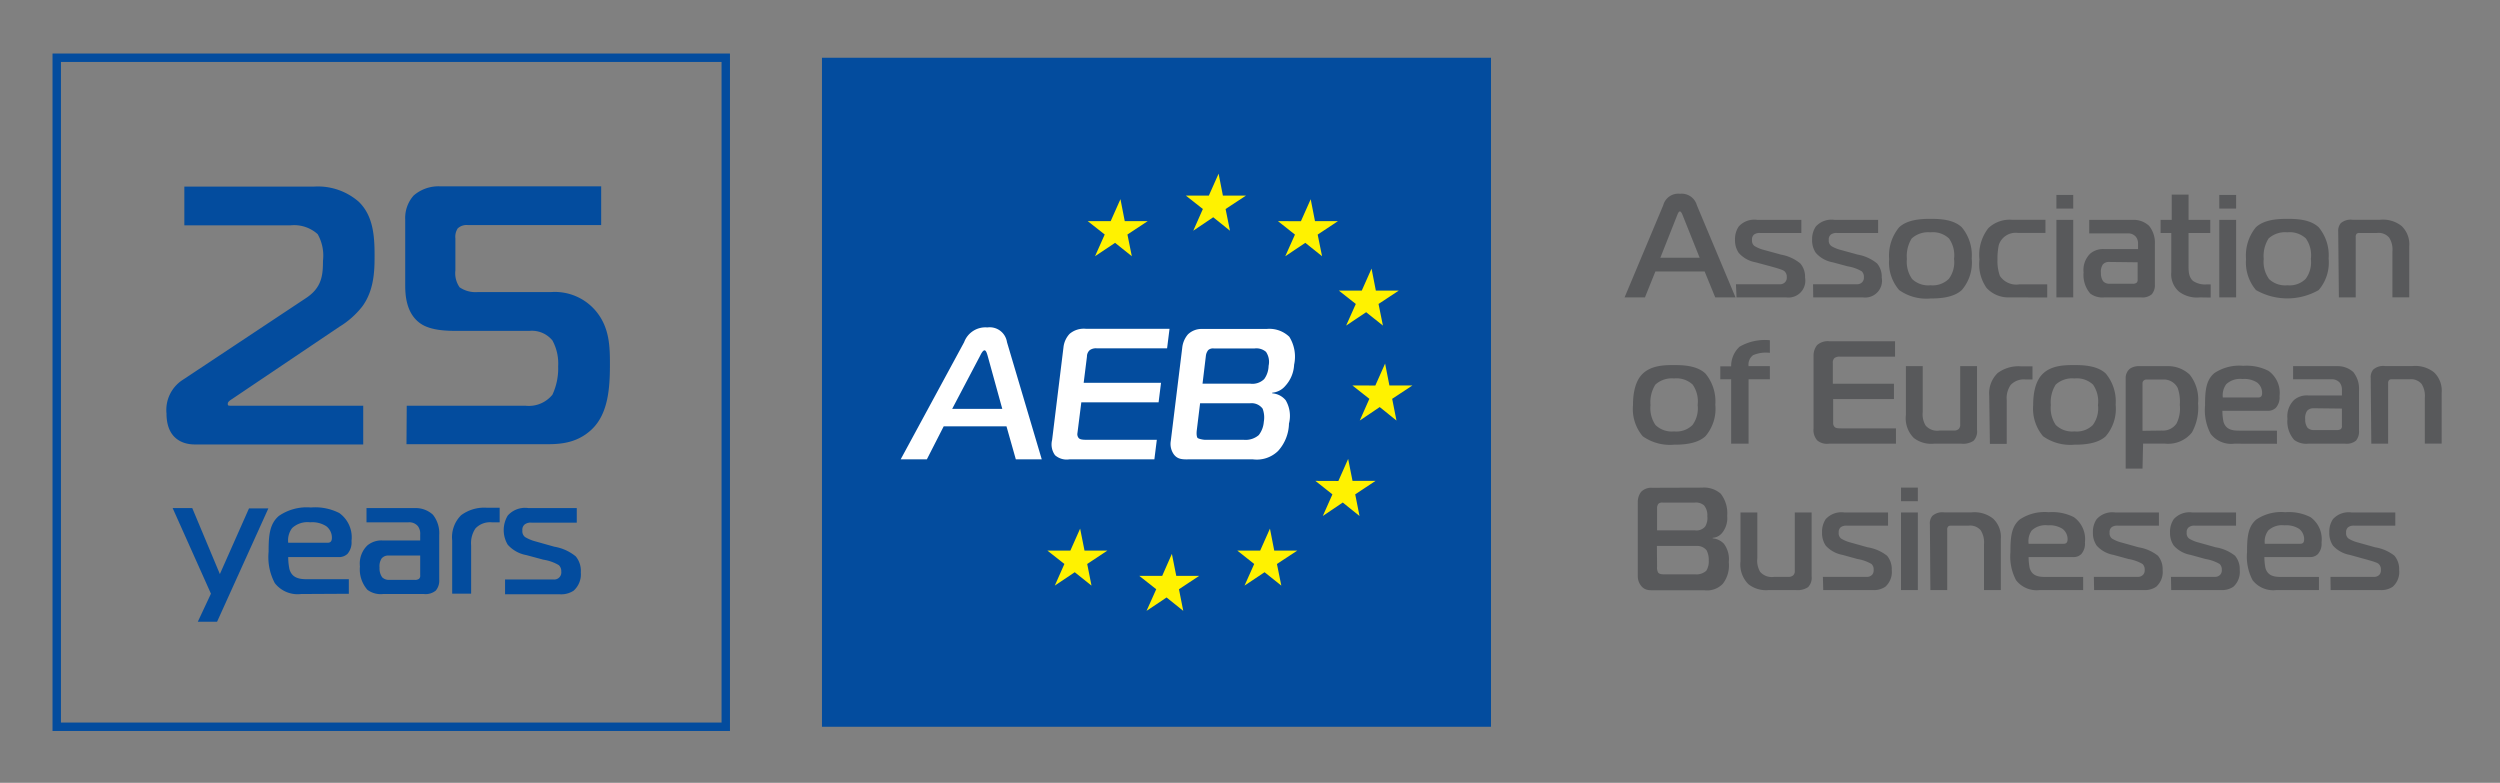 <svg id="Layer_1" data-name="Layer 1" xmlns="http://www.w3.org/2000/svg" viewBox="0 0 297 93"><rect x="0" y="0" width="297" height="93" fill="#808080" stroke="none"/><defs><style>.cls-1{fill:#034c9e;}.cls-2{fill:#fff;}.cls-3{fill:#fff200;}.cls-4{fill:#58595b;}</style></defs><rect class="cls-1" x="97.65" y="6.86" width="79.48" height="79.48"/><path class="cls-1" d="M86.72,86.84H6.24V6.36H86.72Zm-79.48-1H85.72V7.36H7.24Z"/><path class="cls-2" d="M113.12,48.57h5.95l-1.74-6.31c-.07-.22-.17-.64-.37-.64s-.41.42-.52.64l-3.32,6.31m1.42-7.92a2.69,2.69,0,0,1,2.76-1.75,2.07,2.07,0,0,1,2.33,1.75l4.13,13.92h-3.08l-1.11-3.92h-7.46l-2,3.92H107Z"/><path class="cls-2" d="M127.05,54.57a2.09,2.09,0,0,1-1.71-.49,2.17,2.17,0,0,1-.35-1.81l1.35-11a2.77,2.77,0,0,1,.73-1.61,2.6,2.6,0,0,1,1.93-.6h9.94l-.29,2.32h-8.37a1.26,1.26,0,0,0-.82.22,1,1,0,0,0-.33.76l-.39,3.12h9.19l-.29,2.32h-9.18L128,51.45a.71.71,0,0,0,.15.59c.15.18.51.21,1,.21h8.28l-.29,2.32H127.05"/><path class="cls-2" d="M142.18,51.1c-.06.5,0,.77.07.9s.7.25.92.25h4.6a2.4,2.4,0,0,0,1.77-.56,2.91,2.91,0,0,0,.6-1.57,3,3,0,0,0-.14-1.57,1.63,1.63,0,0,0-1.5-.64h-5.93l-.39,3.19m.68-5.52h5.66a2,2,0,0,0,1.67-.55,2.78,2.78,0,0,0,.52-1.57,2.13,2.13,0,0,0-.31-1.66,1.74,1.74,0,0,0-1.38-.4h-4.79a.85.85,0,0,0-.68.18,1.28,1.28,0,0,0-.29.68Zm7.61-6.5a3.41,3.41,0,0,1,2.7.93,4.46,4.46,0,0,1,.57,3.32,4,4,0,0,1-1.05,2.52,2.27,2.27,0,0,1-1.55.8v.08a2.26,2.26,0,0,1,1.6.82,3.66,3.66,0,0,1,.39,2.77,5,5,0,0,1-1.29,3.25,3.62,3.62,0,0,1-3,1h-7.41c-.78,0-1.5.09-2-.62a2.14,2.14,0,0,1-.34-1.57l1.36-11.07a2.9,2.9,0,0,1,.68-1.59,2.34,2.34,0,0,1,1.72-.64Z"/><polyline class="cls-3" points="141.76 27.41 144.13 25.81 146.12 27.41 145.6 24.83 148.02 23.24 145.28 23.24 144.77 20.63 143.61 23.24 140.88 23.24 142.9 24.83 141.76 27.41"/><polyline class="cls-3" points="130.09 30.44 132.47 28.85 134.46 30.44 133.94 27.86 136.35 26.27 133.62 26.27 133.11 23.66 131.95 26.27 129.22 26.27 131.24 27.86 130.09 30.44"/><polyline class="cls-3" points="128.84 65.41 128.32 62.8 127.16 65.41 124.43 65.41 126.45 67 125.31 69.57 127.68 67.98 129.67 69.57 129.16 67 131.56 65.41 128.84 65.41"/><polyline class="cls-3" points="139.74 68.41 139.22 65.8 138.07 68.41 135.34 68.41 137.36 70 136.21 72.57 138.59 70.98 140.57 72.57 140.06 70 142.47 68.41 139.74 68.41"/><polyline class="cls-3" points="151.38 65.41 150.87 62.8 149.71 65.41 146.99 65.41 149 67 147.85 69.57 150.23 67.98 152.22 69.57 151.7 67 154.12 65.41 151.38 65.41"/><polyline class="cls-3" points="160.68 57.13 160.16 54.52 159 57.14 156.27 57.13 158.29 58.73 157.15 61.3 159.52 59.7 161.51 61.3 161 58.73 163.41 57.13 160.68 57.13"/><polyline class="cls-3" points="167.8 45.79 165.06 45.79 164.55 43.19 163.39 45.8 160.66 45.79 162.68 47.38 161.54 49.96 163.91 48.36 165.9 49.96 165.39 47.38 167.8 45.79"/><polyline class="cls-3" points="159.92 38.68 162.3 37.09 164.29 38.68 163.77 36.11 166.18 34.52 163.45 34.52 162.94 31.91 161.78 34.52 159.05 34.52 161.07 36.11 159.92 38.68"/><polyline class="cls-3" points="155.71 23.67 154.55 26.28 151.82 26.27 153.84 27.87 152.69 30.44 155.07 28.85 157.06 30.44 156.54 27.87 158.95 26.27 156.22 26.27 155.71 23.67"/><path class="cls-4" d="M197.59,24.39a1.85,1.85,0,0,1,2-1.37,1.87,1.87,0,0,1,2,1.37l4.59,10.94h-2.41l-1.26-3.08h-5.85l-1.24,3.08H193Zm-.34,6.23h4.67l-2-5c-.07-.17-.19-.5-.35-.5s-.27.33-.34.5Z"/><path class="cls-4" d="M206.23,33.77h5.18a.84.84,0,0,0,.68-.27.78.78,0,0,0,.18-.57.87.87,0,0,0-.27-.7c-.13-.12-.38-.24-1.66-.59l-1.78-.48a3.46,3.46,0,0,1-2-1.12,2.61,2.61,0,0,1-.44-1.56,2.66,2.66,0,0,1,.44-1.57,2.49,2.49,0,0,1,2.2-.79H214v1.56h-4.88a1.13,1.13,0,0,0-.72.17.74.74,0,0,0-.26.66.79.79,0,0,0,.3.72,4.11,4.11,0,0,0,1.15.47l2,.55a5,5,0,0,1,2.29,1.05,2.42,2.42,0,0,1,.56,1.68,2,2,0,0,1-2.24,2.35h-5.9Z"/><path class="cls-4" d="M215.39,33.77h5.19a.83.83,0,0,0,.67-.27.78.78,0,0,0,.18-.57.9.9,0,0,0-.26-.7,4.82,4.82,0,0,0-1.67-.59l-1.78-.48a3.46,3.46,0,0,1-2-1.12,2.61,2.61,0,0,1-.44-1.56,2.66,2.66,0,0,1,.44-1.57,2.5,2.5,0,0,1,2.21-.79h5.19v1.56h-4.88a1.09,1.09,0,0,0-.71.17.72.72,0,0,0-.27.66.79.79,0,0,0,.3.72,4.23,4.23,0,0,0,1.15.47l2,.55A5,5,0,0,1,223,31.3a2.46,2.46,0,0,1,.55,1.68,2,2,0,0,1-2.24,2.35h-5.9Z"/><path class="cls-4" d="M233.06,27a5.2,5.2,0,0,1,1.18,3.71,5,5,0,0,1-1.18,3.75c-1,.92-2.66,1-3.72,1a5.58,5.58,0,0,1-3.72-1,5,5,0,0,1-1.19-3.68A5.28,5.28,0,0,1,225.62,27c1-.93,2.62-1,3.72-1S232.05,26.05,233.06,27Zm-5.93,6.12a2.78,2.78,0,0,0,2.21.77,2.73,2.73,0,0,0,2.19-.77,3.3,3.3,0,0,0,.61-2.36,3.45,3.45,0,0,0-.6-2.43,2.8,2.8,0,0,0-2.2-.73,2.92,2.92,0,0,0-2.23.73,3.94,3.94,0,0,0-.57,2.43A3.52,3.52,0,0,0,227.13,33.1Z"/><path class="cls-4" d="M238.72,35.33A3.51,3.51,0,0,1,236,34.2a4.87,4.87,0,0,1-.84-3.36,5.18,5.18,0,0,1,1.05-3.73,3.65,3.65,0,0,1,2.81-1H243v1.56h-3.29a2.1,2.1,0,0,0-2.26,1.46,8.32,8.32,0,0,0-.15,1.74,5.13,5.13,0,0,0,.29,1.91,2.33,2.33,0,0,0,2.31,1h3.31v1.56Z"/><path class="cls-4" d="M244.3,24.78V23.16h2v1.62Zm0,1.34h2v9.21h-2Z"/><path class="cls-4" d="M253.39,26.12a2.67,2.67,0,0,1,1.92.71A3.18,3.18,0,0,1,256,29v4.78a1.67,1.67,0,0,1-.37,1.18,1.7,1.7,0,0,1-1.27.37H250a2.41,2.41,0,0,1-1.67-.45,3.36,3.36,0,0,1-.8-2.51,2.72,2.72,0,0,1,.79-2.24,2.38,2.38,0,0,1,1.68-.54h4V29a1.29,1.29,0,0,0-.26-.87,1.19,1.19,0,0,0-1-.4h-4.54V26.12Zm-2.83,5a.92.92,0,0,0-.75.31,1.55,1.55,0,0,0-.22,1,1.59,1.59,0,0,0,.28,1,1,1,0,0,0,.66.28h2.83a.72.72,0,0,0,.45-.11.42.42,0,0,0,.14-.38V31.16Z"/><path class="cls-4" d="M261.34,35.33a3.53,3.53,0,0,1-2.47-.68,2.73,2.73,0,0,1-.92-2.33V27.68h-1.27V26.12H258v-3h2v3h2.58v1.56H260v3.7c0,.63-.05,1.5.54,2a2.57,2.57,0,0,0,1.58.41h.51v1.56Z"/><path class="cls-4" d="M263.65,24.78V23.16h2v1.62Zm0,1.34h2v9.21h-2Z"/><path class="cls-4" d="M275.46,27a5.2,5.2,0,0,1,1.18,3.71,5,5,0,0,1-1.18,3.75,7.5,7.5,0,0,1-7.45,0,5.06,5.06,0,0,1-1.18-3.68A5.27,5.27,0,0,1,268,27c1-.93,2.63-1,3.73-1S274.45,26.05,275.46,27Zm-5.93,6.12a2.77,2.77,0,0,0,2.21.77,2.69,2.69,0,0,0,2.18-.77,3.3,3.3,0,0,0,.61-2.36,3.45,3.45,0,0,0-.59-2.43,2.81,2.81,0,0,0-2.2-.73,2.91,2.91,0,0,0-2.23.73,3.89,3.89,0,0,0-.58,2.43A3.48,3.48,0,0,0,269.53,33.1Z"/><path class="cls-4" d="M277.78,27.52a1.42,1.42,0,0,1,.3-1,1.79,1.79,0,0,1,1.41-.41h3.25a3.55,3.55,0,0,1,2.57.74,3,3,0,0,1,.91,2.4v6.07h-2V29.87a2.64,2.64,0,0,0-.38-1.63,1.63,1.63,0,0,0-1.46-.56h-2.07a.46.46,0,0,0-.35.1.57.57,0,0,0-.1.39v7.16h-2Z"/><path class="cls-4" d="M202.6,44.37a5.18,5.18,0,0,1,1.18,3.7,5,5,0,0,1-1.18,3.76c-1,.92-2.66,1-3.72,1a5.6,5.6,0,0,1-3.72-1A5,5,0,0,1,194,48.14c0-1,.12-2.78,1.18-3.77s2.63-1,3.72-1S201.59,43.43,202.6,44.37Zm-5.93,6.12a2.77,2.77,0,0,0,2.21.76,2.71,2.71,0,0,0,2.19-.76,3.33,3.33,0,0,0,.61-2.37,3.51,3.51,0,0,0-.59-2.43,2.82,2.82,0,0,0-2.21-.73,2.9,2.9,0,0,0-2.22.73,3.89,3.89,0,0,0-.58,2.43A3.54,3.54,0,0,0,196.67,50.49Z"/><path class="cls-4" d="M205.66,52.71V45.06h-1.29V43.52h1.29a3.13,3.13,0,0,1,1-2.33,6,6,0,0,1,3.6-.77v1.5a3.8,3.8,0,0,0-2,.28,1.4,1.4,0,0,0-.53,1.3h2.53v1.56h-2.53v7.65Z"/><path class="cls-4" d="M217.29,52.71a1.81,1.81,0,0,1-1.39-.38,1.84,1.84,0,0,1-.45-1.43V42.28a2,2,0,0,1,.41-1.27,1.9,1.9,0,0,1,1.46-.47h7.81v1.83h-6.57a1,1,0,0,0-.63.17.75.75,0,0,0-.19.59v2.46H225v1.82h-7.22v2.85a.63.63,0,0,0,.18.47c.13.14.41.16.78.16h6.5v1.82Z"/><path class="cls-4" d="M234.45,52.37a2.23,2.23,0,0,1-1.45.34h-3.25a3.36,3.36,0,0,1-2.4-.69,3.3,3.3,0,0,1-.93-2.71V43.5h2v5.44a2.57,2.57,0,0,0,.35,1.62,1.82,1.82,0,0,0,1.65.59h1.69a.83.83,0,0,0,.59-.19.74.74,0,0,0,.17-.56V43.5h2v7.56A1.6,1.6,0,0,1,234.45,52.37Z"/><path class="cls-4" d="M236.32,47a3.35,3.35,0,0,1,1-2.68,4.14,4.14,0,0,1,2.76-.8h1.38v1.56h-.85a2.14,2.14,0,0,0-1.74.65,2.75,2.75,0,0,0-.47,1.81v5.19h-2Z"/><path class="cls-4" d="M250.16,44.37a5.18,5.18,0,0,1,1.18,3.7,5,5,0,0,1-1.18,3.76c-1,.92-2.66,1-3.72,1a5.6,5.6,0,0,1-3.72-1,5.08,5.08,0,0,1-1.18-3.69c0-1,.12-2.78,1.18-3.77s2.63-1,3.72-1S249.15,43.43,250.16,44.37Zm-5.93,6.12a2.78,2.78,0,0,0,2.21.76,2.71,2.71,0,0,0,2.19-.76,3.33,3.33,0,0,0,.61-2.37,3.51,3.51,0,0,0-.59-2.43,2.82,2.82,0,0,0-2.21-.73,2.9,2.9,0,0,0-2.22.73,3.89,3.89,0,0,0-.58,2.43A3.54,3.54,0,0,0,244.23,50.49Z"/><path class="cls-4" d="M254.53,55.67h-2V44.92a1.41,1.41,0,0,1,.52-1.13,1.9,1.9,0,0,1,1.15-.29h3.22a3.74,3.74,0,0,1,2.71,1,4.74,4.74,0,0,1,1,3.41,6.1,6.1,0,0,1-.73,3.47,3.63,3.63,0,0,1-3.23,1.32h-2.57Zm2.31-4.52a1.94,1.94,0,0,0,1.74-.85,4,4,0,0,0,.38-2.21,4.91,4.91,0,0,0-.25-2,1.84,1.84,0,0,0-1.77-1h-2a.52.52,0,0,0-.28.13.41.41,0,0,0-.13.31v5.65Z"/><path class="cls-4" d="M265.44,52.71a3.08,3.08,0,0,1-2.81-1.16,6,6,0,0,1-.67-3.36c0-1.72.09-3,1.1-3.86a5.31,5.31,0,0,1,3.44-.87,5.68,5.68,0,0,1,3,.6,3.21,3.21,0,0,1,1.31,3,1.86,1.86,0,0,1-.44,1.39,1.33,1.33,0,0,1-1,.35h-5.35a6.57,6.57,0,0,0,.12,1.26c.26,1,1.11,1.1,1.86,1.1h4.5v1.56Zm2.85-5.49c.4,0,.45-.3.45-.54a1.54,1.54,0,0,0-.59-1.23,2.74,2.74,0,0,0-1.73-.42,2.42,2.42,0,0,0-1.94.61,2.23,2.23,0,0,0-.41,1.58Z"/><path class="cls-4" d="M277.66,43.5a2.73,2.73,0,0,1,1.92.71,3.18,3.18,0,0,1,.67,2.17v4.79a1.66,1.66,0,0,1-.36,1.18,1.75,1.75,0,0,1-1.27.36h-4.4a2.4,2.4,0,0,1-1.67-.45,3.29,3.29,0,0,1-.8-2.5,2.73,2.73,0,0,1,.78-2.24,2.35,2.35,0,0,1,1.69-.54h4v-.65a1.34,1.34,0,0,0-.26-.87,1.22,1.22,0,0,0-1-.4h-4.54V43.5Zm-2.83,5a1,1,0,0,0-.75.31,1.57,1.57,0,0,0-.22,1,1.62,1.62,0,0,0,.27,1,1,1,0,0,0,.66.28h2.84a.72.72,0,0,0,.45-.11.42.42,0,0,0,.14-.38V48.54Z"/><path class="cls-4" d="M281.64,44.91a1.39,1.39,0,0,1,.3-1,1.76,1.76,0,0,1,1.41-.42h3.25a3.57,3.57,0,0,1,2.57.75,3,3,0,0,1,.9,2.4v6.06h-2V47.25a2.66,2.66,0,0,0-.38-1.63,1.65,1.65,0,0,0-1.46-.56h-2.07a.42.42,0,0,0-.35.11.55.55,0,0,0-.1.38v7.16h-2Z"/><path class="cls-4" d="M202.22,57.93a3,3,0,0,1,2.21.73,3.76,3.76,0,0,1,.76,2.61,2.8,2.8,0,0,1-.57,2,1.56,1.56,0,0,1-1.15.62v.07a2.06,2.06,0,0,1,1.34.65,3.07,3.07,0,0,1,.57,2.17,3.58,3.58,0,0,1-.69,2.55,2.58,2.58,0,0,1-2.23.79h-5.82c-.61,0-1.17.07-1.65-.49a1.85,1.85,0,0,1-.42-1.23v-8.7a2,2,0,0,1,.38-1.25,1.64,1.64,0,0,1,1.29-.5ZM196.86,63h4.45a1.37,1.37,0,0,0,1.26-.44,1.93,1.93,0,0,0,.26-1.23,1.8,1.8,0,0,0-.4-1.3,1.49,1.49,0,0,0-1.13-.32h-3.76a.64.64,0,0,0-.52.14.84.84,0,0,0-.16.54Zm0,4.33a1.2,1.2,0,0,0,.14.71c.19.21.58.19.75.19h3.62a1.75,1.75,0,0,0,1.34-.43A2.09,2.09,0,0,0,203,66.6a2.46,2.46,0,0,0-.26-1.23,1.45,1.45,0,0,0-1.24-.51h-4.66Z"/><path class="cls-4" d="M214.8,69.75a2.21,2.21,0,0,1-1.44.35h-3.25a3.36,3.36,0,0,1-2.4-.7,3.3,3.3,0,0,1-.94-2.71V60.88h2v5.44a2.58,2.58,0,0,0,.34,1.62,1.83,1.83,0,0,0,1.66.59h1.68a.8.8,0,0,0,.59-.19.68.68,0,0,0,.18-.55V60.88h2v7.57A1.59,1.59,0,0,1,214.8,69.75Z"/><path class="cls-4" d="M216.56,68.53h5.18a.83.83,0,0,0,.68-.26.81.81,0,0,0,.17-.57.86.86,0,0,0-.26-.7,4.82,4.82,0,0,0-1.67-.59l-1.77-.49a3.52,3.52,0,0,1-2-1.11,2.67,2.67,0,0,1-.43-1.56,2.7,2.7,0,0,1,.43-1.57,2.51,2.51,0,0,1,2.21-.8h5.2v1.57h-4.89a1.12,1.12,0,0,0-.71.17.74.74,0,0,0-.26.66.77.77,0,0,0,.3.71,4.18,4.18,0,0,0,1.14.47l2,.56a5,5,0,0,1,2.3,1,2.46,2.46,0,0,1,.56,1.69,2.34,2.34,0,0,1-.77,2,2.41,2.41,0,0,1-1.48.39h-5.89Z"/><path class="cls-4" d="M225.84,59.54V57.93h2v1.61Zm0,1.34h2V70.1h-2Z"/><path class="cls-4" d="M229.27,62.29a1.39,1.39,0,0,1,.29-1,1.8,1.8,0,0,1,1.41-.42h3.25a3.55,3.55,0,0,1,2.57.75,3,3,0,0,1,.91,2.4V70.1h-2V64.64a2.69,2.69,0,0,0-.39-1.64,1.64,1.64,0,0,0-1.46-.55h-2.07a.43.43,0,0,0-.34.1.52.52,0,0,0-.11.39V70.1h-2Z"/><path class="cls-4" d="M242.32,70.1a3.09,3.09,0,0,1-2.81-1.17,6,6,0,0,1-.67-3.35c0-1.72.09-3,1.1-3.86a5.31,5.31,0,0,1,3.44-.87,5.67,5.67,0,0,1,3,.59,3.22,3.22,0,0,1,1.31,3,1.85,1.85,0,0,1-.44,1.39,1.29,1.29,0,0,1-1,.35H241a6.68,6.68,0,0,0,.12,1.27c.26,1,1.11,1.09,1.86,1.09h4.5V70.1Zm2.85-5.5c.4,0,.46-.29.46-.54a1.54,1.54,0,0,0-.6-1.23,2.81,2.81,0,0,0-1.73-.42,2.39,2.39,0,0,0-1.93.61A2.19,2.19,0,0,0,241,64.6Z"/><path class="cls-4" d="M248.75,68.53h5.18a.83.83,0,0,0,.68-.26.78.78,0,0,0,.18-.57.9.9,0,0,0-.26-.7,4.94,4.94,0,0,0-1.67-.59l-1.78-.49a3.46,3.46,0,0,1-2-1.11,2.61,2.61,0,0,1-.44-1.56,2.64,2.64,0,0,1,.44-1.57,2.49,2.49,0,0,1,2.2-.8h5.2v1.57h-4.88a1.13,1.13,0,0,0-.72.17.74.74,0,0,0-.26.66.77.77,0,0,0,.3.71,4.11,4.11,0,0,0,1.15.47l2,.56a5,5,0,0,1,2.29,1,2.46,2.46,0,0,1,.56,1.69,2.34,2.34,0,0,1-.77,2,2.4,2.4,0,0,1-1.47.39h-5.9Z"/><path class="cls-4" d="M257.91,68.53h5.18a.83.83,0,0,0,.68-.26.78.78,0,0,0,.18-.57.9.9,0,0,0-.26-.7,4.94,4.94,0,0,0-1.67-.59l-1.78-.49a3.46,3.46,0,0,1-2-1.11,2.61,2.61,0,0,1-.44-1.56,2.64,2.64,0,0,1,.44-1.57,2.5,2.5,0,0,1,2.2-.8h5.2v1.57h-4.88a1.09,1.09,0,0,0-.71.17.72.72,0,0,0-.27.66.77.77,0,0,0,.3.71,4.11,4.11,0,0,0,1.15.47l2,.56a5,5,0,0,1,2.29,1,2.46,2.46,0,0,1,.56,1.69,2.37,2.37,0,0,1-.76,2,2.43,2.43,0,0,1-1.48.39h-5.9Z"/><path class="cls-4" d="M270.43,70.1a3.11,3.11,0,0,1-2.82-1.17,6,6,0,0,1-.66-3.35c0-1.72.09-3,1.1-3.86a5.31,5.31,0,0,1,3.44-.87,5.67,5.67,0,0,1,3,.59,3.22,3.22,0,0,1,1.31,3,1.85,1.85,0,0,1-.44,1.39,1.31,1.31,0,0,1-1,.35h-5.35a6.68,6.68,0,0,0,.12,1.27c.26,1,1.11,1.09,1.86,1.09h4.5V70.1Zm2.85-5.5c.4,0,.45-.29.45-.54a1.54,1.54,0,0,0-.59-1.23,2.82,2.82,0,0,0-1.74-.42,2.41,2.41,0,0,0-1.93.61,2.18,2.18,0,0,0-.41,1.58Z"/><path class="cls-4" d="M276.86,68.53H282a.83.83,0,0,0,.68-.26.81.81,0,0,0,.17-.57.86.86,0,0,0-.26-.7c-.13-.12-.38-.24-1.67-.59l-1.77-.49a3.52,3.52,0,0,1-2-1.11,2.67,2.67,0,0,1-.43-1.56,2.7,2.7,0,0,1,.43-1.57,2.51,2.51,0,0,1,2.21-.8h5.2v1.57H279.7a1.13,1.13,0,0,0-.72.17.74.74,0,0,0-.26.66.77.77,0,0,0,.3.71,4.11,4.11,0,0,0,1.15.47l2,.56a5,5,0,0,1,2.29,1,2.46,2.46,0,0,1,.56,1.69,2.34,2.34,0,0,1-.77,2,2.41,2.41,0,0,1-1.48.39h-5.89Z"/><path class="cls-1" d="M25.79,73.86H23.5l1.56-3.33L20.51,60.36h2.33l3.28,7.84,3.46-7.8h2.3Z"/><path class="cls-1" d="M35.77,70.57a3.44,3.44,0,0,1-3.12-1.29,6.58,6.58,0,0,1-.74-3.72c0-1.91.1-3.31,1.22-4.27a5.85,5.85,0,0,1,3.81-1,6.29,6.29,0,0,1,3.37.66,3.55,3.55,0,0,1,1.45,3.31,2.09,2.09,0,0,1-.48,1.54,1.46,1.46,0,0,1-1.1.38H34.24a7.15,7.15,0,0,0,.14,1.41c.29,1.1,1.23,1.22,2.06,1.22h5v1.73Zm3.15-6.09c.45,0,.51-.33.51-.6a1.72,1.72,0,0,0-.66-1.36,3.08,3.08,0,0,0-1.92-.47,2.68,2.68,0,0,0-2.14.68,2.4,2.4,0,0,0-.47,1.75Z"/><path class="cls-1" d="M49.31,60.36a3,3,0,0,1,2.12.79,3.52,3.52,0,0,1,.75,2.41v5.3a1.82,1.82,0,0,1-.41,1.3,1.9,1.9,0,0,1-1.4.41H45.5a2.63,2.63,0,0,1-1.85-.5,3.68,3.68,0,0,1-.89-2.78,3,3,0,0,1,.87-2.48,2.61,2.61,0,0,1,1.87-.6h4.42V63.5a1.49,1.49,0,0,0-.28-1,1.33,1.33,0,0,0-1.1-.45h-5V60.36ZM46.17,66a1,1,0,0,0-.83.34,1.7,1.7,0,0,0-.25,1.1,1.8,1.8,0,0,0,.31,1.14,1.12,1.12,0,0,0,.73.31h3.14a.8.8,0,0,0,.5-.12.48.48,0,0,0,.15-.42V66Z"/><path class="cls-1" d="M53.72,64.21a3.68,3.68,0,0,1,1.06-3,4.59,4.59,0,0,1,3.06-.89h1.52v1.73h-.94a2.39,2.39,0,0,0-1.93.72,3.11,3.11,0,0,0-.52,2v5.76H53.72Z"/><path class="cls-1" d="M60,68.84h5.74a.84.84,0,0,0,.94-.93,1,1,0,0,0-.29-.77,5.19,5.19,0,0,0-1.84-.65l-2-.54a3.87,3.87,0,0,1-2.23-1.24,3.36,3.36,0,0,1,0-3.46,2.74,2.74,0,0,1,2.44-.89h5.76v1.73H63.14a1.18,1.18,0,0,0-.79.2.8.8,0,0,0-.29.73.86.86,0,0,0,.33.79,4.8,4.8,0,0,0,1.27.52l2.2.62A5.42,5.42,0,0,1,68.4,66.1,2.7,2.7,0,0,1,69,68a2.61,2.61,0,0,1-.85,2.17,2.67,2.67,0,0,1-1.64.43H60Z"/><path class="cls-1" d="M23.12,52.8c-.59,0-3.34-.09-3.34-3.68a4.25,4.25,0,0,1,1.94-4l14.65-9.72c1.85-1.23,2-2.67,2-4.43a5.15,5.15,0,0,0-.63-3.15,4.17,4.17,0,0,0-3.22-1.05H21.9v-4.6H37.27a7.37,7.37,0,0,1,5.34,1.79C44.32,25.6,44.5,28,44.5,30.29c0,1.66,0,4.11-1.44,6.09a10.11,10.11,0,0,1-2.76,2.45L27.56,47.41c-.14.09-.5.31-.5.53s0,.26.36.26H43.15v4.6Z"/><path class="cls-1" d="M48.32,48.2h14.1a3.61,3.61,0,0,0,3.21-1.31,7.41,7.41,0,0,0,.68-3.37,5.72,5.72,0,0,0-.68-3.07,3.15,3.15,0,0,0-2.75-1.14H54.47c-1.22,0-3.26,0-4.52-.88-1.76-1.22-1.81-3.54-1.81-4.6V26.08a4,4,0,0,1,1-2.85,4.5,4.5,0,0,1,3.21-1.09H71.42v4.6H55.6a1.56,1.56,0,0,0-1.22.39,1.81,1.81,0,0,0-.28,1.19v3.81a2.92,2.92,0,0,0,.5,2,3.35,3.35,0,0,0,2.13.57h8.72A6.36,6.36,0,0,1,70.83,37c1.58,1.93,1.63,4.16,1.63,6.27,0,2.76-.18,5.87-2.17,7.75s-4.34,1.75-6,1.75h-16Z"/></svg>